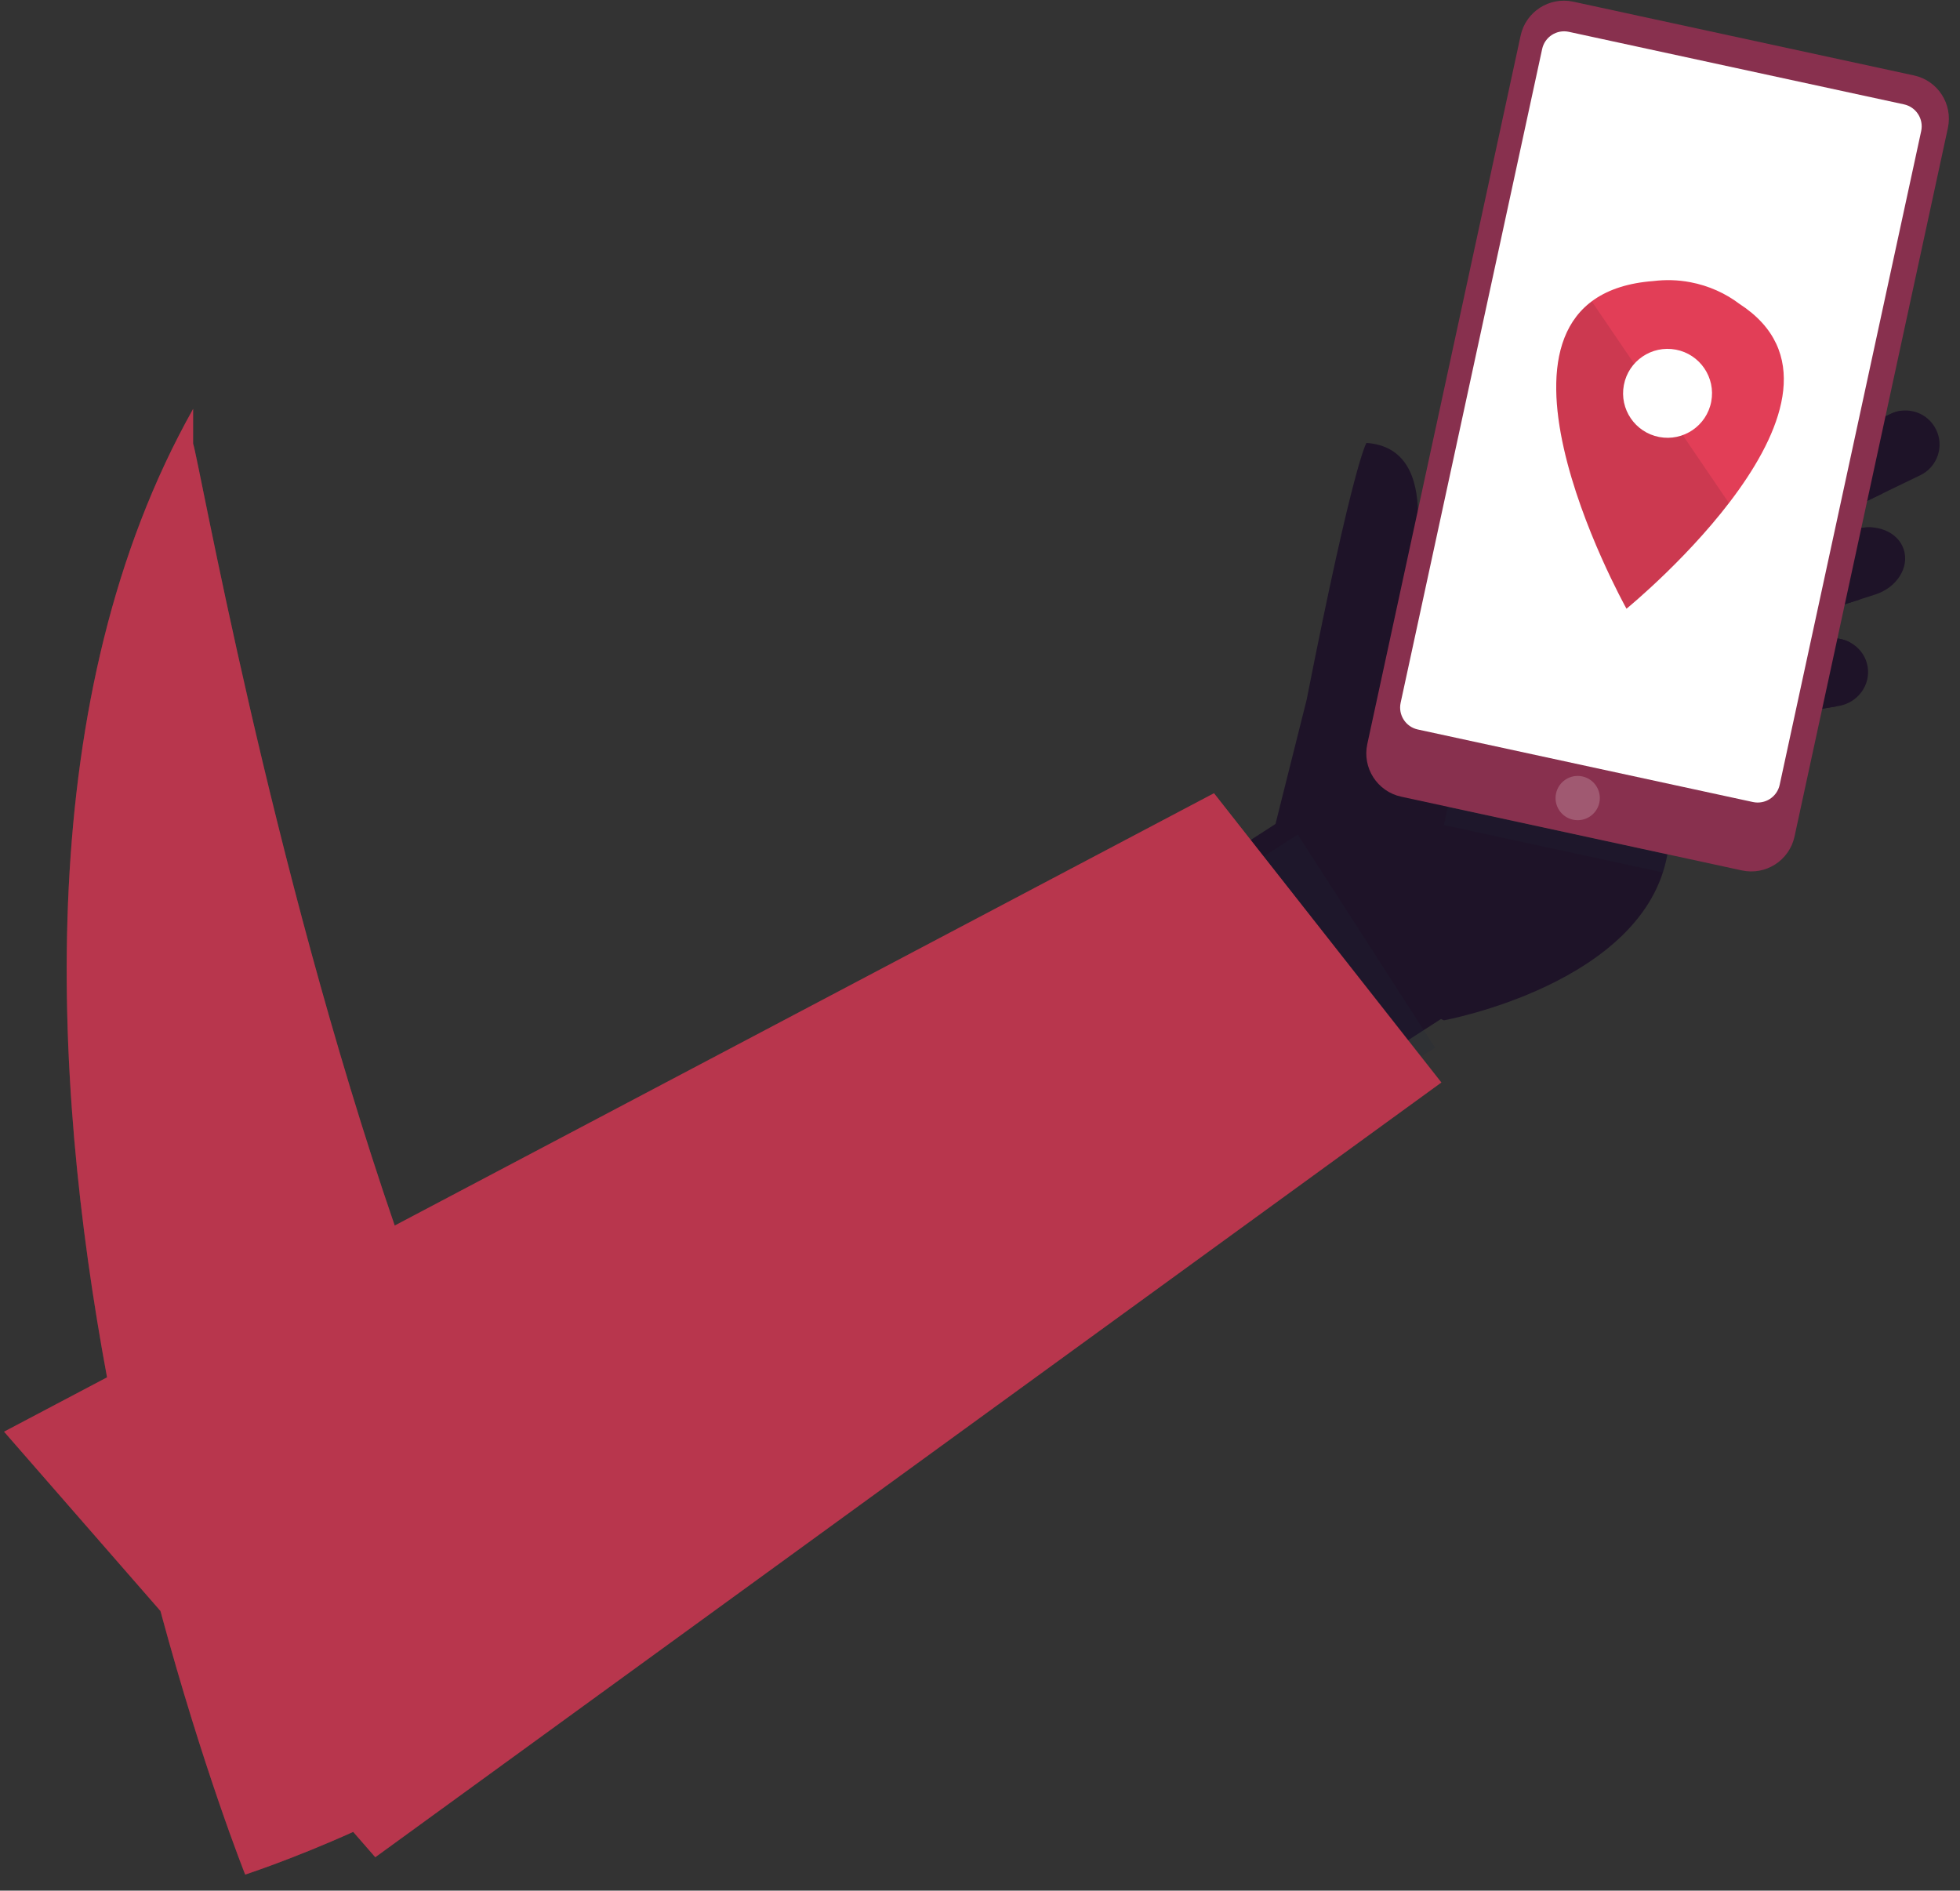 <?xml version="1.0" encoding="UTF-8"?> <svg xmlns="http://www.w3.org/2000/svg" width="113" height="109" viewBox="0 0 113 109" fill="none"><rect x="0" y="0" width="113" height="109" fill="#333333" stroke="none"/> <path d="M101.688 39.428C101.866 40.498 102.903 41.217 104.005 41.034L106.001 40.703C107.103 40.52 107.853 39.504 107.675 38.434C107.497 37.364 106.46 36.645 105.358 36.827L103.362 37.158C102.26 37.342 101.51 38.358 101.688 39.428Z" fill="#1E1328"></path> <path d="M103.016 33.844C103.346 34.877 104.62 35.393 105.862 34.996L108.11 34.277C109.351 33.88 110.09 32.721 109.76 31.687C109.43 30.654 108.156 30.138 106.914 30.535L104.666 31.254C103.425 31.651 102.686 32.811 103.016 33.844Z" fill="#1E1328"></path> <path d="M102.042 29.42C102.52 30.394 103.697 30.795 104.671 30.316L110.724 27.392C111.698 26.914 112.099 25.736 111.62 24.763C111.142 23.789 109.965 23.388 108.991 23.867L102.938 26.791C101.965 27.269 101.563 28.446 102.042 29.42Z" fill="#1E1328"></path> <path d="M103.362 37.159L105.358 36.828C105.828 36.75 106.286 36.837 106.671 37.045L105.875 40.724L104.005 41.034C102.903 41.217 101.865 40.498 101.688 39.427C101.51 38.358 102.26 37.342 103.362 37.159Z" fill="#1E1328"></path> <path d="M104.666 31.255L106.914 30.536C107.319 30.407 107.726 30.376 108.104 30.427L107.208 34.567L105.863 34.997C104.621 35.394 103.347 34.878 103.017 33.845C102.687 32.812 103.425 31.651 104.666 31.255Z" fill="#1E1328"></path> <path d="M102.938 26.791L108.991 23.867C109.176 23.776 109.369 23.717 109.563 23.688L108.532 28.452L104.671 30.317C103.697 30.796 102.52 30.394 102.042 29.421C101.563 28.446 101.965 27.269 102.938 26.791Z" fill="#1E1328"></path> <path d="M75.332 40.344C78.04 26.595 78.781 25.535 78.781 25.535C83.311 25.858 81.472 32.807 80.882 35.018C85.486 38.619 83.475 46.513 83.475 46.513L96.129 49.252C94.824 56.715 83.241 58.826 83.241 58.826L76.859 55.743L71.776 54.521L75.332 40.344Z" fill="#1E1328"></path> <path d="M87.523 55.885L72.907 65.3L64.991 53.009L78.073 44.582L87.523 55.885Z" fill="#1E1328"></path> <path opacity="0.2" d="M74.819 48.114L67.237 52.998L75.154 65.289L82.736 60.406L74.819 48.114Z" fill="#1E283A"></path> <path opacity="0.2" d="M83.249 47.566L83.477 46.513L96.129 49.252C96.067 49.613 95.979 49.962 95.87 50.298L83.249 47.566Z" fill="#1E283A"></path> <path d="M78.829 42.897C78.531 44.275 79.406 45.633 80.783 45.931L100.426 50.183C101.804 50.481 103.162 49.606 103.46 48.229L112.301 7.383C112.599 6.005 111.724 4.647 110.347 4.349L90.704 0.097C89.326 -0.201 87.968 0.674 87.669 2.051L78.829 42.897Z" fill="#88304E"></path> <path d="M80.751 40.517C80.6 41.217 81.043 41.907 81.743 42.058L101.063 46.24C101.763 46.391 102.453 45.947 102.604 45.247L110.762 7.558C110.914 6.858 110.469 6.168 109.769 6.017L90.45 1.835C89.749 1.683 89.059 2.128 88.909 2.828L80.751 40.517Z" fill="white"></path> <path opacity="0.2" d="M89.712 45.741C89.562 46.43 89.999 47.109 90.689 47.258C91.377 47.407 92.056 46.97 92.206 46.281C92.355 45.592 91.918 44.913 91.228 44.764C90.54 44.615 89.861 45.052 89.712 45.741Z" fill="white"></path> <path d="M93.77 35.097L93.774 35.094L93.776 35.098L93.776 35.091C94.038 34.877 108.586 22.901 100.289 17.523C99.488 16.916 98.525 16.474 97.452 16.27C96.728 16.132 96.011 16.119 95.325 16.203C83.796 17.07 93.601 34.783 93.771 35.09L93.77 35.097Z" fill="#E23E57"></path> <path opacity="0.1" d="M91.772 17.376L99.678 29.003C97.112 32.345 93.898 34.991 93.776 35.091L93.776 35.098L93.773 35.094L93.769 35.097L93.77 35.09C93.624 34.825 86.249 21.5 91.772 17.376Z" fill="#060D19"></path> <path d="M98.658 23.156C98.393 24.547 97.05 25.46 95.659 25.195C94.269 24.93 93.356 23.588 93.621 22.197C93.885 20.806 95.228 19.893 96.619 20.158C98.01 20.423 98.923 21.765 98.658 23.156Z" fill="white"></path> <path d="M83.099 62.409L69.991 45.732L22.756 70.657C15.533 49.654 11.498 26.669 11.134 25.576V23.576C1.856 40.073 2.941 62.017 6.171 79.408L0.233 82.541L9.25 92.878C11.733 102.065 14.136 108.076 14.136 108.076C14.136 108.076 16.933 107.163 20.362 105.615L21.636 107.076L83.099 62.409Z" fill="#E23E57"></path> <path opacity="0.2" d="M83.099 62.409L69.991 45.732L22.756 70.657C15.533 49.654 11.498 26.669 11.134 25.576V23.576C1.856 40.073 2.941 62.017 6.171 79.408L0.233 82.541L9.25 92.878C11.733 102.065 14.136 108.076 14.136 108.076C14.136 108.076 16.933 107.163 20.362 105.615L21.636 107.076L83.099 62.409Z" fill="#111823"></path> </svg> 
